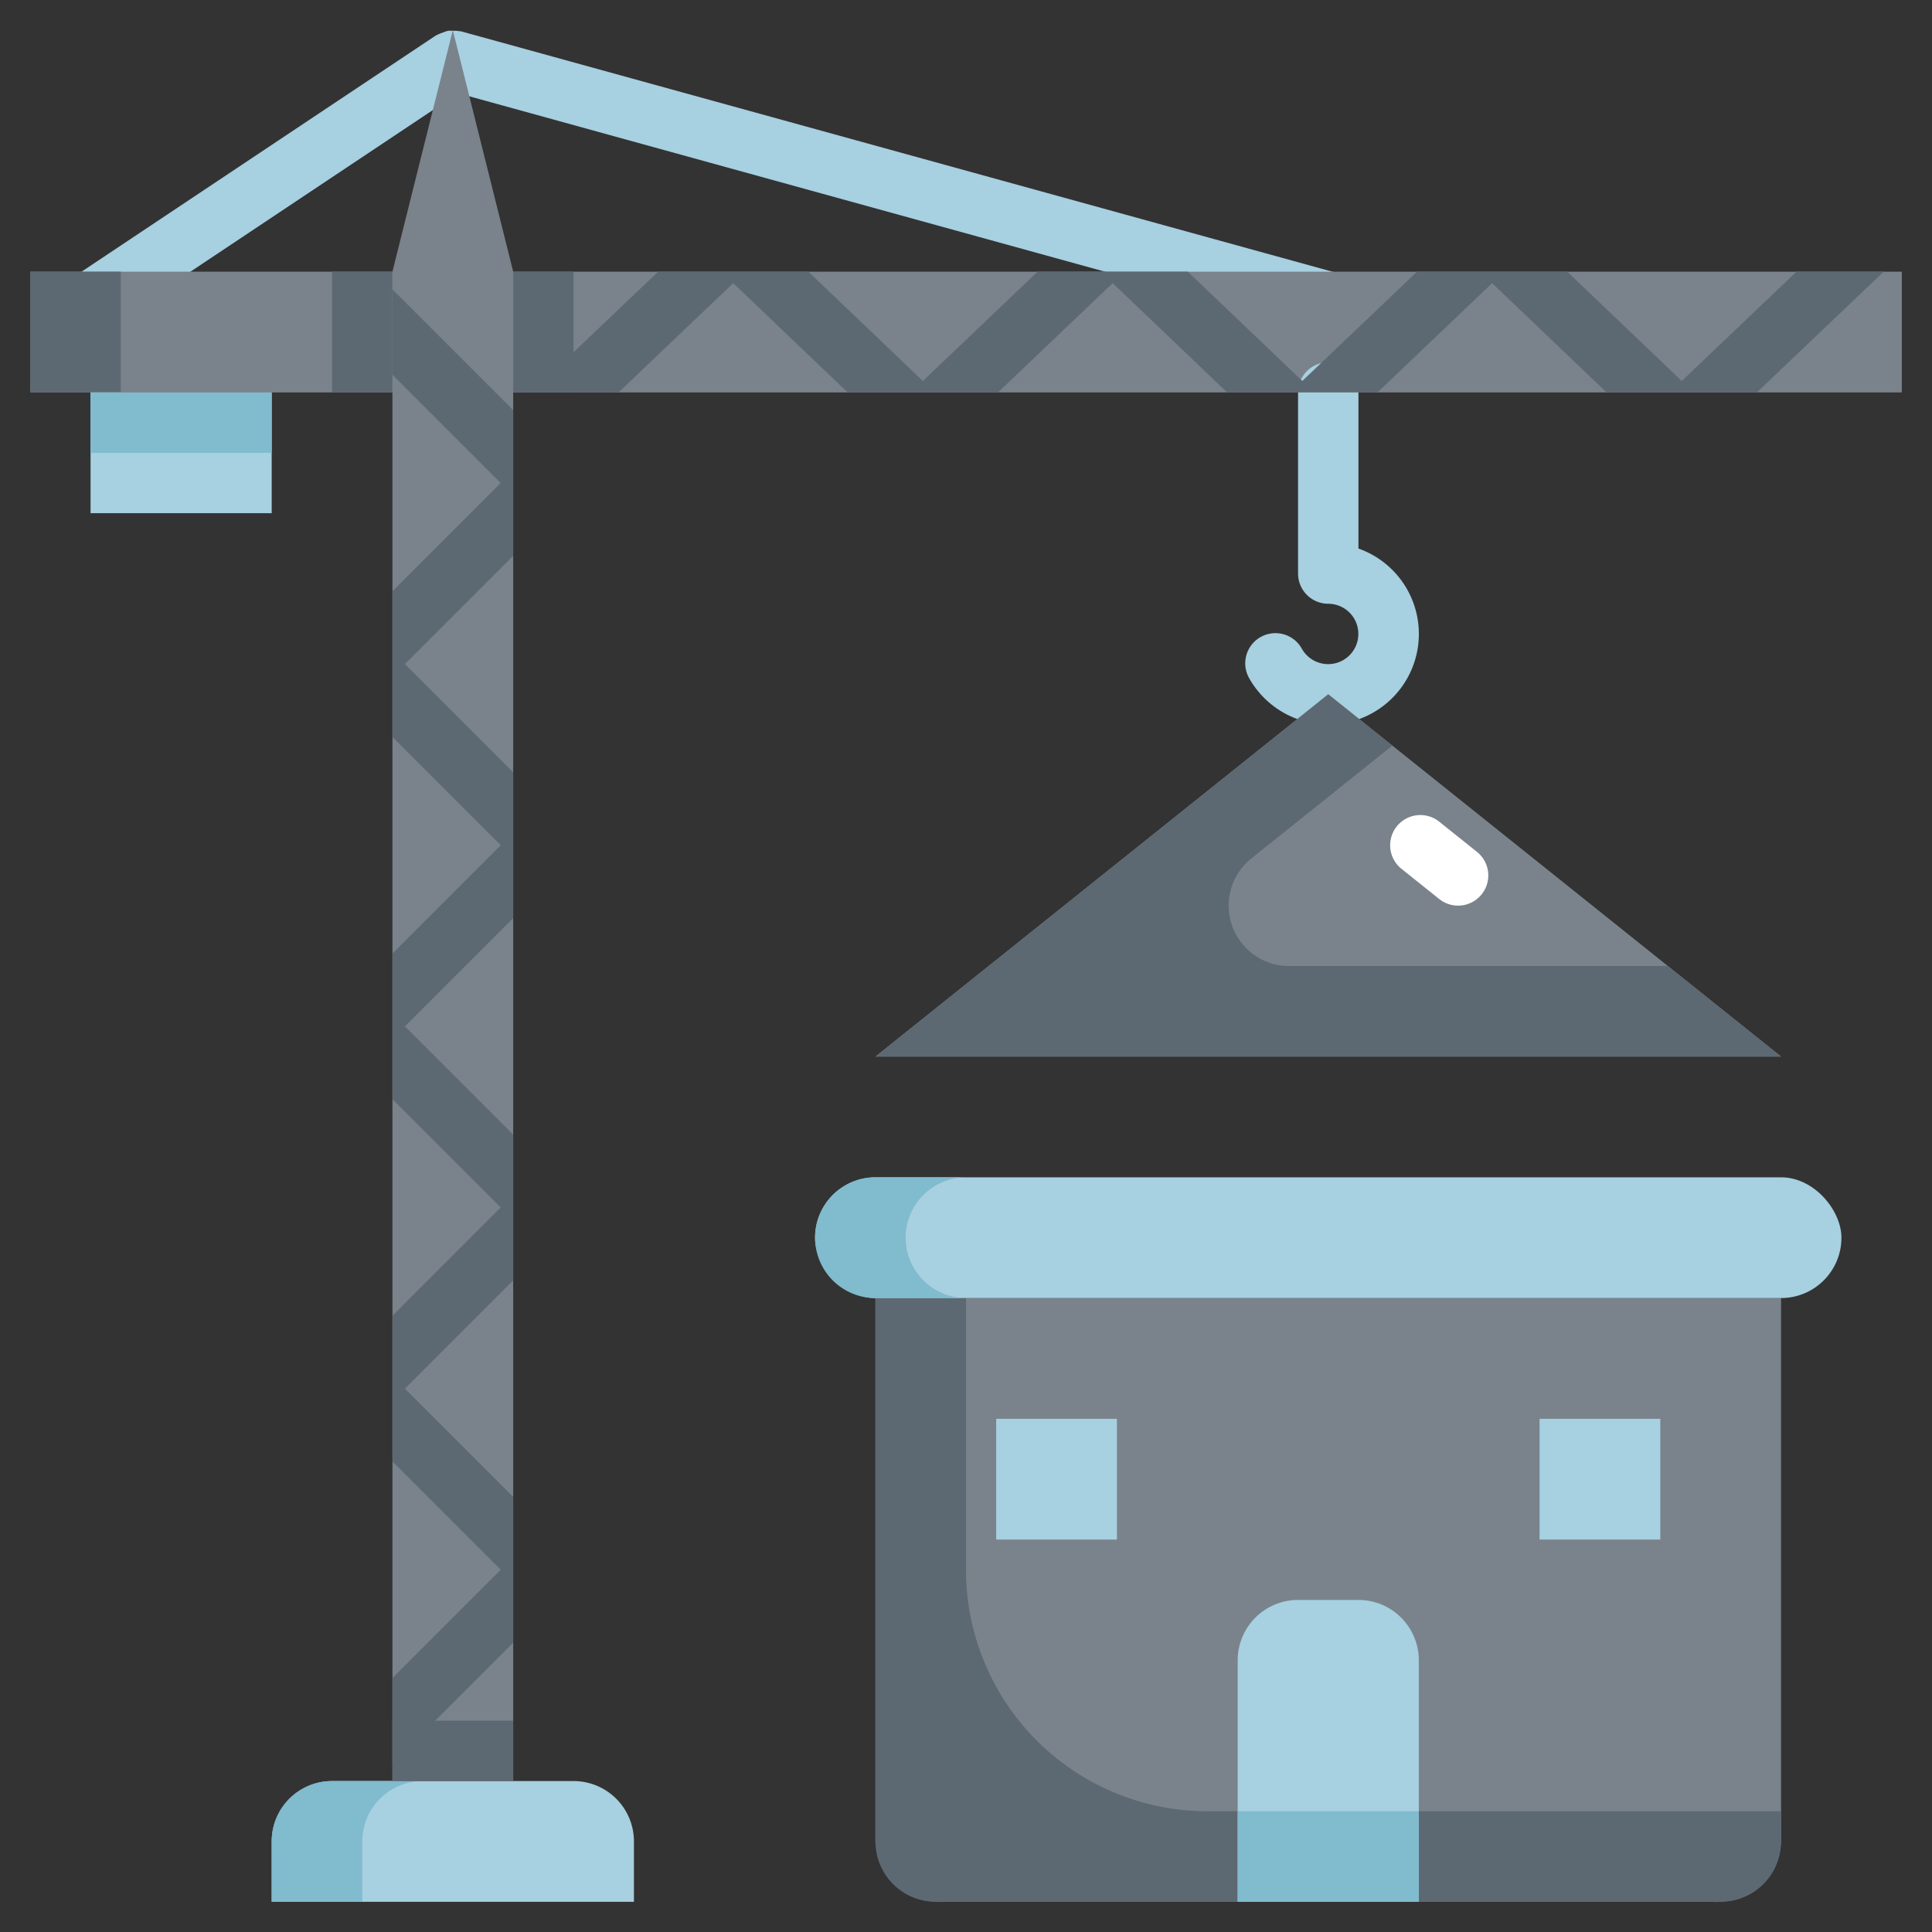 <svg xmlns="http://www.w3.org/2000/svg" viewBox="0 0 64 64"><rect x="0" y="0" width="64" height="64" fill="#333333" stroke="none"/><g id="Layer_31" data-name="Layer 31"><path d="M44.266,9.036l-29-8c-.011,0-.022,0-.033,0a.991.991,0,0,0-.225-.016,1.1,1.1,0,0,0-.162,0,1,1,0,0,0-.18.061.986.986,0,0,0-.184.075c-.012.007-.025.007-.037.015l-12,8a1,1,0,0,0,1.11,1.664l11.62-7.747,28.559,7.879A.981.981,0,0,0,44,11a1,1,0,0,0,.265-1.964Z" style="fill:#a7d0e1"/><path d="M11,59h8a2,2,0,0,1,2,2v2a0,0,0,0,1,0,0H9a0,0,0,0,1,0,0V61A2,2,0,0,1,11,59Z" style="fill:#a7d0e1"/><rect x="1" y="9" width="12" height="4" style="fill:#7a838b"/><path d="M14,59H11a2,2,0,0,0-2,2v2h3V61A2,2,0,0,1,14,59Z" style="fill:#80bbce"/><rect x="17" y="9" width="46" height="4" style="fill:#7a838b"/><rect x="1" y="9" width="3" height="4" style="fill:#5d6972"/><rect x="17" y="9" width="2" height="4" style="fill:#5d6972"/><rect x="11" y="9" width="2" height="4" style="fill:#5d6972"/><polygon points="15 1 13 9 13 59 17 59 17 9 15 1" style="fill:#7a838b"/><rect x="3" y="13" width="6" height="4" style="fill:#a7d0e1"/><rect x="13" y="57" width="4" height="2" style="fill:#5d6972"/><rect x="3" y="13" width="6" height="2" style="fill:#80bbce"/><path d="M44,24a3.01,3.01,0,0,1-2.6-1.5,1,1,0,1,1,1.731-1A1,1,0,1,0,44,20a1,1,0,0,1-1-1V13a1,1,0,0,1,2,0v5.171A3,3,0,0,1,44,24Z" style="fill:#a7d0e1"/><polygon points="62.4 9 58.2 13 53.22 13 49.43 9.38 45.63 13 40.65 13 36.86 9.38 33.06 13 28.08 13 24.29 9.38 20.49 13 17.6 13 21.8 9 26.78 9 30.57 12.62 34.37 9 39.35 9 43.14 12.62 46.94 9 51.92 9 55.71 12.62 59.51 9 62.4 9" style="fill:#5d6972"/><polygon points="13 58.414 17 54.414 17 49.586 13.414 46 17 42.414 17 37.586 13.414 34 17 30.414 17 25.586 13.414 22 17 18.414 17 13.586 13 9.586 13 12.414 16.586 16 13 19.586 13 24.414 16.586 28 13 31.586 13 36.414 16.586 40 13 43.586 13 48.414 16.586 52 13 55.586 13 58.414" style="fill:#5d6972"/><path d="M59,43H29V61a2.17,2.17,0,0,0,2.308,2H56.692A2.17,2.17,0,0,0,59,61Z" style="fill:#7a838b"/><path d="M40,60a8,8,0,0,1-8-8V43H29V61a2,2,0,0,0,2,2H57a2,2,0,0,0,2-2V60Z" style="fill:#5d6972"/><rect x="27" y="39" width="34" height="4" rx="2" style="fill:#a7d0e1"/><path d="M30,41a2,2,0,0,1,2-2H29a2,2,0,0,0,0,4h3A2,2,0,0,1,30,41Z" style="fill:#80bbce"/><polygon points="29 35 44 23 59 35 29 35" style="fill:#7a838b"/><path d="M41.452,28.438,46.125,24.7,44,23,29,35H59l-3.75-3H42.7A2,2,0,0,1,41.452,28.438Z" style="fill:#5d6972"/><path d="M43,53h2a2,2,0,0,1,2,2v8a0,0,0,0,1,0,0H41a0,0,0,0,1,0,0V55A2,2,0,0,1,43,53Z" style="fill:#a7d0e1"/><rect x="41" y="60" width="6" height="3" style="fill:#80bbce"/><rect x="33" y="47" width="4" height="4" style="fill:#a7d0e1"/><rect x="51" y="47" width="4" height="4" style="fill:#a7d0e1"/><path d="M48.3,30a1,1,0,0,1-.624-.219l-1.25-1a1,1,0,0,1,1.25-1.562l1.25,1A1,1,0,0,1,48.3,30Z" style="fill:#fff"/></g></svg>